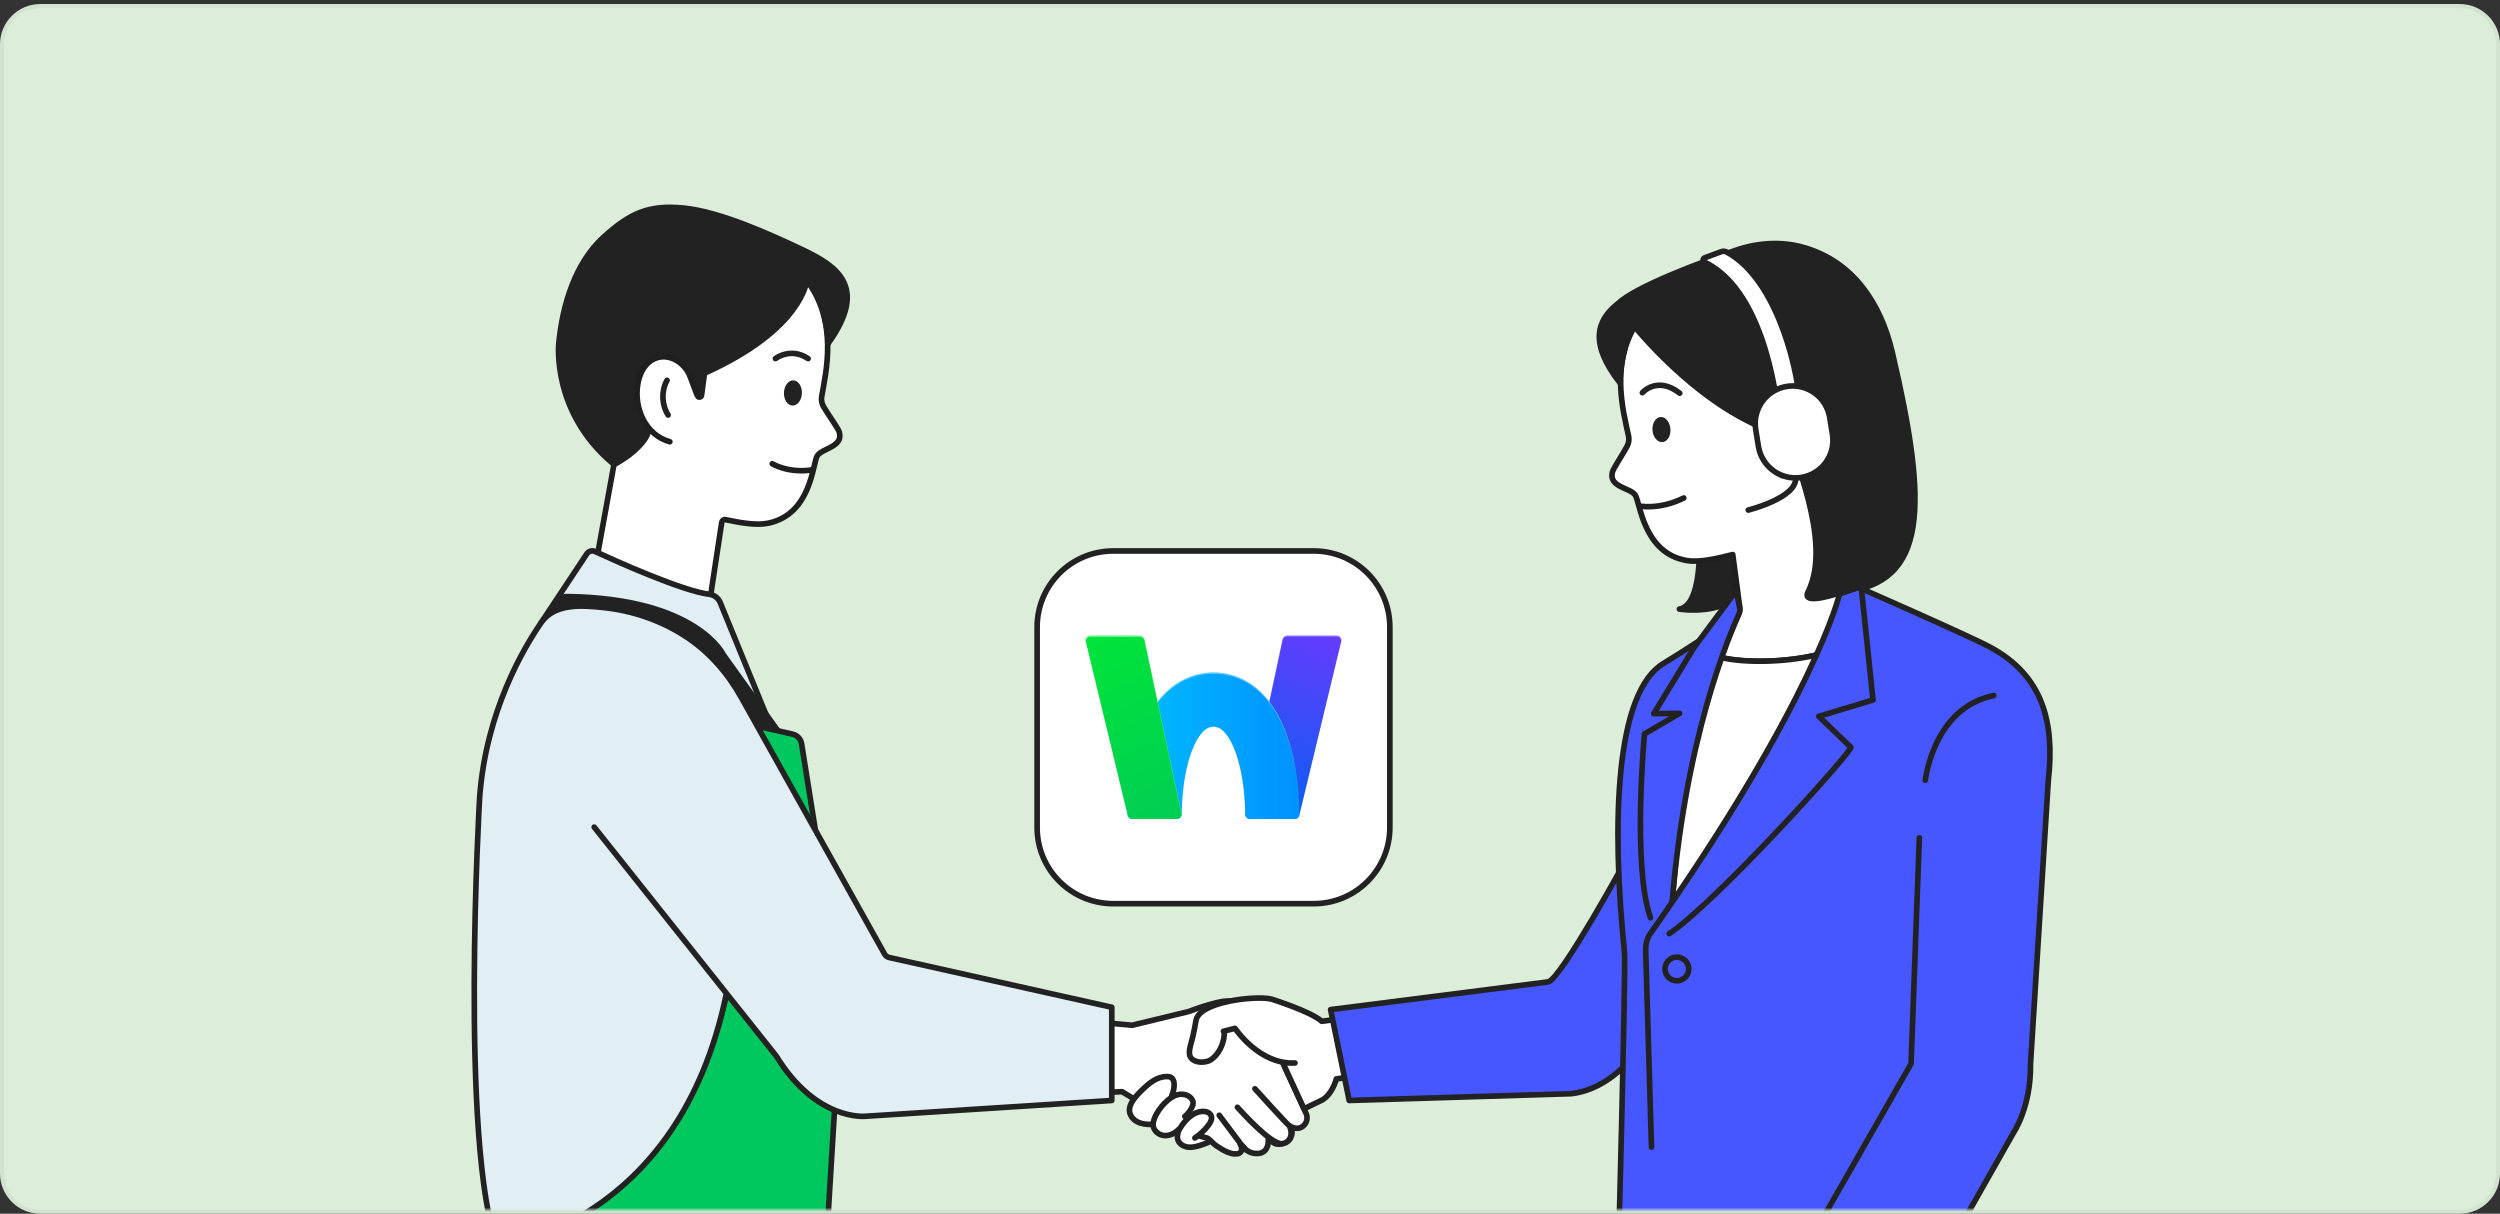 <svg xmlns="http://www.w3.org/2000/svg" width="620" height="301" viewBox="0 0 620 301" fill="none"><rect x="0" y="0" width="620" height="301" fill="#333333" stroke="none"/><path d="M610 1H10C4.477 1 0 5.477 0 11V291C0 296.523 4.477 301 10 301H610C615.523 301 620 296.523 620 291V11C620 5.477 615.523 1 610 1Z" fill="#DCEEDA"></path><path d="M10 1.5H610C615.247 1.5 619.5 5.753 619.5 11V291C619.5 296.247 615.247 300.5 610 300.5H10C4.753 300.5 0.5 296.247 0.5 291V11C0.5 5.753 4.753 1.5 10 1.5Z" stroke="black" stroke-opacity="0.05"></path><mask id="mask0_2122_12245" style="mask-type:luminance" maskUnits="userSpaceOnUse" x="0" y="0" width="620" height="300"><path d="M620 0H0V300H620V0Z" fill="white"></path></mask><g mask="url(#mask0_2122_12245)"><path d="M325.809 136.641H276.079C265.657 136.641 257.209 145.089 257.209 155.511V205.241C257.209 215.662 265.657 224.111 276.079 224.111H325.809C336.231 224.111 344.679 215.662 344.679 205.241V155.511C344.679 145.089 336.231 136.641 325.809 136.641Z" fill="white" stroke="#222222" stroke-width="1.4" stroke-linecap="round" stroke-linejoin="round"></path><path d="M310.051 203.111H321.081C321.631 203.111 322.101 202.741 322.231 202.201L332.631 159.051C332.801 158.331 332.261 157.631 331.511 157.631H319.211C318.671 157.631 318.201 158.011 318.081 158.541L308.891 201.681C308.731 202.421 309.291 203.111 310.051 203.111Z" fill="url(#paint0_linear_2122_12245)"></path><path opacity="0.25" d="M308.899 202.001L318.089 158.861C318.199 158.331 318.669 157.951 319.219 157.951H331.529C332.119 157.951 332.579 158.391 332.659 158.941C332.749 158.261 332.229 157.631 331.529 157.631H319.219C318.679 157.631 318.209 158.011 318.089 158.541L308.899 201.681C308.869 201.821 308.869 201.951 308.899 202.091C308.899 202.061 308.899 202.031 308.899 202.001Z" fill="white"></path><path d="M317.969 179.341C312.969 168.401 305.149 166.771 300.939 166.771C296.729 166.771 288.909 168.401 283.909 179.341C281.229 185.211 279.759 192.961 279.629 201.841C279.629 202.541 280.179 203.12 280.879 203.12H291.809C292.489 203.12 293.049 202.581 293.059 201.901C293.169 195.031 294.249 189.03 296.129 184.93C297.559 181.8 299.179 180.211 300.939 180.211C302.699 180.211 304.319 181.8 305.749 184.93C307.629 189.05 308.709 195.08 308.819 201.99C308.819 202.62 309.349 203.12 309.969 203.12H321.099C321.739 203.12 322.259 202.601 322.249 201.961C322.129 193.041 320.659 185.241 317.959 179.351L317.969 179.341Z" fill="url(#paint1_linear_2122_12245)"></path><path opacity="0.4" d="M283.909 179.66C288.909 168.72 296.729 167.09 300.939 167.09C305.149 167.09 312.969 168.72 317.969 179.66C320.639 185.49 322.109 193.2 322.249 202.02C322.249 202 322.249 201.98 322.249 201.96C322.129 193.04 320.659 185.24 317.959 179.35C312.959 168.41 305.139 166.78 300.929 166.78C296.719 166.78 288.899 168.41 283.899 179.35C281.219 185.22 279.749 192.97 279.619 201.85C279.619 201.87 279.619 201.9 279.619 201.92C279.769 193.15 281.239 185.48 283.899 179.68L283.909 179.66Z" fill="white"></path><path d="M291.89 203.111H280.79C280.26 203.111 279.79 202.751 279.67 202.231L269.26 159.051C269.09 158.331 269.63 157.631 270.38 157.631H282.68C283.22 157.631 283.69 158.011 283.81 158.541L293.01 201.721C293.16 202.441 292.62 203.111 291.88 203.111H291.89Z" fill="url(#paint2_linear_2122_12245)"></path><path opacity="0.5" d="M270.369 157.951H282.679C283.219 157.951 283.689 158.331 283.809 158.861L293.009 202.041C293.009 202.041 293.009 202.091 293.009 202.121C293.029 201.991 293.029 201.861 293.009 201.721L283.809 158.541C283.699 158.011 283.229 157.631 282.679 157.631H270.369C269.659 157.631 269.139 158.261 269.239 158.941C269.319 158.401 269.779 157.951 270.369 157.951Z" fill="white"></path><path d="M402.759 85.65L402.689 85.4C402.689 85.4 402.719 85.51 402.759 85.65Z" fill="black"></path><path d="M421.27 130.011C421.27 130.011 423.05 149.961 416.49 151.051C416.49 151.051 429.26 153.181 433.51 144.671L434.72 127.671L421.27 130.011Z" fill="#222222" stroke="#222222" stroke-width="1.4" stroke-linecap="round" stroke-linejoin="round"></path><path d="M470.89 157.291L456.47 148.631L453.27 110.661L437.78 103.001C435.4 102.891 406.49 79.221 406.49 79.221C399.11 89.751 402.56 101.971 403.88 108.121C404.06 108.961 403.95 109.851 403.55 110.611C402.43 112.741 400.12 116.111 399.87 117.111C398.94 120.831 404.25 120.941 405.52 122.751C406.78 124.531 407.47 137.211 418.37 139.021C421.77 139.581 426.37 138.351 429.72 137.531L431.46 150.611C431.54 151.181 431.42 151.751 431.14 152.251L415.12 180.351L470.89 157.271V157.291Z" fill="white" stroke="#1F1F1F" stroke-width="1.4" stroke-linecap="round" stroke-linejoin="round"></path><path d="M412.278 109.643C413.506 109.55 414.396 108.082 414.265 106.363C414.135 104.645 413.034 103.328 411.806 103.421C410.578 103.514 409.688 104.983 409.818 106.701C409.949 108.419 411.05 109.736 412.278 109.643Z" fill="#222222"></path><path d="M469.309 87.49C466.409 75.08 459.499 64.9 447.409 61.4C441.849 59.79 435.909 60.18 430.439 62.08C421.749 65.1 405.629 71.07 401.199 75.33C396.169 79.31 393.899 84.93 401.829 95.07C401.569 92.39 402.769 84.56 405.119 80.8C405.489 80.92 419.499 99.02 437.759 106.37C437.759 106.37 441.049 104.11 444.139 108.5C443.719 111.81 454.779 134.03 448.399 146.8C446.539 150.51 456.909 146.8 456.909 146.8C478.189 144.67 478.189 125.52 469.309 87.49Z" fill="#222222" stroke="#222222" stroke-width="1.4" stroke-linecap="round" stroke-linejoin="round"></path><path d="M441.94 117.93C447.96 116.02 450.51 109.25 449.37 103.46C448.93 101.22 447.89 98.981 445.98 97.721C441.47 94.76 436.49 98.56 436.53 103.38" fill="white"></path><path d="M441.94 117.93C447.96 116.02 450.51 109.25 449.37 103.46C448.93 101.22 447.89 98.981 445.98 97.721C441.47 94.76 436.49 98.56 436.53 103.38" stroke="#1F1F1F" stroke-width="1.4" stroke-linecap="round" stroke-linejoin="round"></path><path d="M442.061 102.681C443.611 105.261 443.631 108.701 442.101 111.291" stroke="#222222" stroke-width="1.4" stroke-linecap="round" stroke-linejoin="round"></path><path d="M446.51 101.34C445.57 88.5 439.57 68.5 428.13 62.46C427.72 62.25 427.23 62.28 426.8 62.44L422.76 63.94C422.27 64.12 422.26 64.79 422.73 65.01C438.58 72.5 441 102.91 441 102.91L446.51 101.34Z" fill="white" stroke="#222222" stroke-width="1.4" stroke-linecap="round" stroke-linejoin="round"></path><path d="M433.57 126.5C433.57 126.5 445.57 123.5 445.33 118.57L444.21 104.74" stroke="#222222" stroke-width="1.4" stroke-linecap="round" stroke-linejoin="round"></path><path d="M453.771 103.529C452.95 98.459 448.174 95.014 443.104 95.835C438.034 96.657 434.59 101.432 435.411 106.503L436.092 110.708C436.913 115.778 441.689 119.222 446.759 118.401C451.829 117.58 455.274 112.804 454.453 107.734L453.771 103.529Z" fill="white" stroke="#222222" stroke-width="1.4" stroke-linecap="round" stroke-linejoin="round"></path><path d="M407.311 97.391C407.311 97.391 410.971 93.141 416.571 97.511" stroke="#222222" stroke-width="1.4" stroke-linecap="round" stroke-linejoin="round"></path><path d="M169.711 94.48C172.081 94.28 200.081 69.54 200.081 69.54C207.861 79.79 204.871 92.13 203.781 98.32C203.631 99.17 203.781 100.05 204.211 100.8C205.411 102.89 207.851 106.17 208.141 107.16C209.211 110.84 203.911 111.15 202.701 113.01C201.511 114.84 201.291 127.54 190.481 129.76C187.371 130.4 183.191 129.55 179.911 128.87C179.471 128.78 179.041 129.09 178.991 129.54L175.501 152.51C175.971 152.79 147.301 142.44 147.301 142.44L154.531 102.73L169.721 94.49L169.711 94.48Z" fill="white" stroke="#1F1F1F" stroke-width="1.4" stroke-linecap="round" stroke-linejoin="round"></path><path d="M204.051 75.811L204.111 75.551C204.111 75.551 204.091 75.661 204.051 75.811Z" fill="black"></path><path d="M198.876 97.54C198.942 95.813 197.997 94.375 196.766 94.328C195.536 94.281 194.485 95.644 194.419 97.371C194.354 99.099 195.299 100.537 196.529 100.583C197.76 100.63 198.811 99.268 198.876 97.54Z" fill="#222222"></path><path d="M198.93 61.901C190.88 58.071 178.64 52.56 169.78 51.63C160.92 50.7 156.25 52.84 149.66 58.84C142.6 65.27 139.53 75.611 138.58 85.1C138.58 85.1 136.72 102.021 151.88 114.841C152.52 115.381 153.04 114.77 153.76 114.36C156.96 112.51 160.73 109.011 160.83 106.581C160.83 106.581 153.03 88.081 166.27 88.32C166.27 88.32 168.84 88.611 170.66 92.32L172.91 98.04C173.01 98.57 173.73 98.66 173.96 98.171L174.72 92.55C199.09 81.65 200.05 69.581 200.1 69.55C203.43 71.79 205.54 82.05 205.35 85.21C215.6 71.031 207.36 65.9 198.95 61.901H198.93Z" fill="#222222" stroke="#222222" stroke-width="1.4" stroke-linecap="round" stroke-linejoin="round"></path><path d="M191.52 115.011C191.52 115.011 195.57 117.501 201.57 116.501" stroke="#1F1F1F" stroke-width="1.4" stroke-linecap="round" stroke-linejoin="round"></path><path d="M166.12 109.56C160.04 107.88 157.23 101.21 158.15 95.39C158.51 93.14 159.46 90.85 161.32 89.53C165.12 86.85 169.9 89.66 171.24 93.63L172.9 98.03" fill="white"></path><path d="M166.12 109.56C160.04 107.88 157.23 101.21 158.15 95.39C158.51 93.14 159.46 90.85 161.32 89.53C165.12 86.85 169.9 89.66 171.24 93.63L172.9 98.03" stroke="#1F1F1F" stroke-width="1.4" stroke-linecap="round" stroke-linejoin="round"></path><path d="M165.42 94.32C163.96 96.96 164.08 100.39 165.7 102.93" stroke="#222222" stroke-width="1.4" stroke-linecap="round" stroke-linejoin="round"></path><path d="M147.57 136.77C152.31 138.96 169.14 146.57 175.97 147.4C177.16 147.54 178.16 148.35 178.62 149.46L192.03 182.25L134.24 154.38L145.53 137.35C145.97 136.68 146.84 136.43 147.57 136.77Z" fill="#E1EEF4" stroke="#222222" stroke-width="1.4" stroke-linecap="round" stroke-linejoin="round"></path><path d="M319.749 279.191C320.199 279.461 320.639 279.631 321.049 279.741C323.089 280.271 324.789 278.051 323.909 276.141L317.999 263.291L305.779 248.611C304.509 247.081 294.799 250.861 294.799 250.861L280.769 254.261L263.949 252.741V271.371L278.279 270.741L293.329 279.901C294.669 280.721 296.119 281.341 297.639 281.761L299.359 282.231C300.119 282.601 300.799 283.581 301.529 284.071C302.449 284.691 303.489 285.371 304.529 285.781C306.649 286.621 308.789 286.261 307.559 283.651C308.389 284.511 309.039 285.381 310.199 285.821C310.829 286.061 311.639 286.121 312.299 286.031C314.059 285.791 314.639 284.091 314.529 282.551C315.259 282.791 315.629 283.481 316.439 283.681C317.349 283.901 318.289 283.671 319.089 283.211C319.839 282.781 320.009 282.391 320.309 281.581C320.609 280.771 320.349 279.821 319.749 279.201V279.191Z" fill="white" stroke="#222222" stroke-width="1.4" stroke-linecap="round" stroke-linejoin="round"></path><path d="M321.15 263.62C312.26 264.08 306.29 255.03 306.29 255.03L303.41 255.76C304.02 256.1 303.35 260.77 300.3 262.82C298.8 263.83 295.25 263.66 294.99 261.4C294.84 260.05 295.6 258.19 295.87 256.85C296.12 255.61 296.41 254.38 296.6 253.13C297.34 248.34 311.58 246.84 315.32 247.78C315.32 247.78 325.04 250.82 327.81 253.29L342.58 251.23L344.63 266L331.42 267.55C330.93 269.44 329.45 272.23 327.54 272.97L323.4 274.98L318.51 264.36" fill="white"></path><path d="M321.15 263.62C312.26 264.08 306.29 255.03 306.29 255.03L303.41 255.76C304.02 256.1 303.35 260.77 300.3 262.82C298.8 263.83 295.25 263.66 294.99 261.4C294.84 260.05 295.6 258.19 295.87 256.85C296.12 255.61 296.41 254.38 296.6 253.13C297.34 248.34 311.58 246.84 315.32 247.78C315.32 247.78 325.04 250.82 327.81 253.29L342.58 251.23L344.63 266L331.42 267.55C330.93 269.44 329.45 272.23 327.54 272.97L323.4 274.98L318.51 264.36" stroke="#222222" stroke-width="1.4" stroke-linecap="round" stroke-linejoin="round"></path><path d="M405.47 261.18C405.47 261.18 399.71 270.05 389.63 271.24L334.6 272.92L329.99 250.38L384.01 243.5C387.38 242.32 403.06 213.57 403.06 213.57" fill="#4757FF"></path><path d="M405.47 261.18C405.47 261.18 399.71 270.05 389.63 271.24L334.6 272.92L329.99 250.38L384.01 243.5C387.38 242.32 403.06 213.57 403.06 213.57" stroke="#222222" stroke-width="1.4" stroke-linecap="round" stroke-linejoin="round"></path><path d="M205.39 320.971L204.73 311.951L208.27 253.941L180.14 246.341C180.14 246.341 172.16 297.411 123.37 309.221L122.57 322.251" fill="#00C85F"></path><path d="M205.39 320.971L204.73 311.951L208.27 253.941L180.14 246.341C180.14 246.341 172.16 297.411 123.37 309.221L122.57 322.251" stroke="#222222" stroke-width="1.4" stroke-linecap="round" stroke-linejoin="round"></path><path d="M319.919 279.571C320.629 281.331 319.999 283.381 317.929 283.631C315.309 283.941 307.879 275.741 306.879 274.601" fill="white"></path><path d="M319.919 279.571C320.629 281.331 319.999 283.381 317.929 283.631C315.309 283.941 307.879 275.741 306.879 274.601" stroke="#222222" stroke-width="1.4" stroke-linecap="round" stroke-linejoin="round"></path><path d="M285.53 278.851C284.32 278.881 283.08 278.751 282.01 278.181C280.94 277.611 280.1 276.521 280.1 275.311C280.1 274.611 280.36 273.941 280.71 273.331C281.33 272.241 282.21 271.331 283.1 270.451C284.87 268.691 287 266.911 289.49 266.991C289.84 267.001 290.21 267.061 290.5 267.251C291.03 267.611 291.18 268.321 291.19 268.951C291.2 269.891 291 270.821 290.6 271.671" fill="white"></path><path d="M285.53 278.851C284.32 278.881 283.08 278.751 282.01 278.181C280.94 277.611 280.1 276.521 280.1 275.311C280.1 274.611 280.36 273.941 280.71 273.331C281.33 272.241 282.21 271.331 283.1 270.451C284.87 268.691 287 266.911 289.49 266.991C289.84 267.001 290.21 267.061 290.5 267.251C291.03 267.611 291.18 268.321 291.19 268.951C291.2 269.891 291 270.821 290.6 271.671" stroke="#222222" stroke-width="1.4" stroke-linecap="round" stroke-linejoin="round"></path><path d="M292.35 280.06C291.42 281.03 290.12 281.71 288.78 281.62C287.44 281.53 286.14 280.51 285.99 279.18C285.92 278.59 286.07 277.99 286.28 277.43C286.83 275.95 287.79 274.64 288.9 273.52C289.78 272.63 290.8 271.82 292 271.5C293.2 271.18 294.63 271.44 295.43 272.4C295.65 272.66 295.82 272.98 295.87 273.32C295.93 273.78 295.77 274.24 295.57 274.65C295.16 275.5 294.57 276.26 293.85 276.87" fill="white"></path><path d="M292.35 280.06C291.42 281.03 290.12 281.71 288.78 281.62C287.44 281.53 286.14 280.51 285.99 279.18C285.92 278.59 286.07 277.99 286.28 277.43C286.83 275.95 287.79 274.64 288.9 273.52C289.78 272.63 290.8 271.82 292 271.5C293.2 271.18 294.63 271.44 295.43 272.4C295.65 272.66 295.82 272.98 295.87 273.32C295.93 273.78 295.77 274.24 295.57 274.65C295.16 275.5 294.57 276.26 293.85 276.87" stroke="#222222" stroke-width="1.4" stroke-linecap="round" stroke-linejoin="round"></path><path d="M299.67 283.3C298.98 283.59 298.28 283.85 297.57 284.07C296.59 284.37 295.57 284.62 294.56 284.48C293.55 284.34 292.54 283.75 292.16 282.81C291.65 281.54 292.36 280.12 293.17 279.01C294.42 277.28 296.19 275.65 298.32 275.62C299.13 275.61 300.04 275.92 300.35 276.66C300.7 277.47 300.21 278.38 299.67 279.08C298.74 280.3 297.6 281.36 296.33 282.22" fill="white"></path><path d="M299.67 283.3C298.98 283.59 298.28 283.85 297.57 284.07C296.59 284.37 295.57 284.62 294.56 284.48C293.55 284.34 292.54 283.75 292.16 282.81C291.65 281.54 292.36 280.12 293.17 279.01C294.42 277.28 296.19 275.65 298.32 275.62C299.13 275.61 300.04 275.92 300.35 276.66C300.7 277.47 300.21 278.38 299.67 279.08C298.74 280.3 297.6 281.36 296.33 282.22" stroke="#222222" stroke-width="1.4" stroke-linecap="round" stroke-linejoin="round"></path><path d="M311.221 270.011C311.221 270.011 319.211 278.871 319.751 279.191" stroke="#222222" stroke-width="1.4" stroke-linecap="round" stroke-linejoin="round"></path><path d="M308.749 285.09L302.369 276.58" stroke="#222222" stroke-width="1.4" stroke-linecap="round" stroke-linejoin="round"></path><path d="M192.311 88.931C192.311 88.931 196.081 86.011 200.411 88.931" stroke="#222222" stroke-width="1.4" stroke-linecap="round" stroke-linejoin="round"></path><path d="M193.64 182.251L179.4 162.401C179.4 162.401 172.87 148.371 140.62 147.951C139.33 147.931 138.13 148.621 137.47 149.731L134.93 153.991L137.12 152.741C138.31 152.061 139.6 151.601 140.95 151.401C147.54 150.401 167.44 149.091 180.04 166.611C181.53 168.681 190.26 181.571 190.26 181.571L193.65 182.261L193.64 182.251Z" fill="#222222" stroke="#222222" stroke-width="1.4" stroke-linecap="round" stroke-linejoin="round"></path><path d="M209.89 253.951L198.79 184.441C198.6 183.271 197.72 182.331 196.57 182.071L179.4 178.181L181.77 246.351L209.9 253.951H209.89Z" fill="#00C85F" stroke="#222222" stroke-width="1.4" stroke-linecap="round" stroke-linejoin="round"></path><path d="M147.36 205.121L180.15 246.351L192.51 261.891C202.5 278.181 214.68 276.831 214.68 276.831L275.72 272.921V249.801L220.56 237.471C220.04 237.371 219.6 237.041 219.35 236.571L183.81 172.921C180.39 166.801 175.68 161.441 169.78 157.661C169.74 157.631 169.7 157.611 169.66 157.581C163.64 153.751 156.75 151.411 149.66 150.671C144.48 150.131 137.6 149.531 134.24 154.381C129.86 160.701 120.5 176.481 118.95 197.781C118.95 197.781 113.92 283.851 123.39 309.221C123.39 309.221 168.33 304.231 180.16 246.341" fill="#E1EEF4"></path><path d="M147.36 205.121L180.15 246.351L192.51 261.891C202.5 278.181 214.68 276.831 214.68 276.831L275.72 272.921V249.801L220.56 237.471C220.04 237.371 219.6 237.041 219.35 236.571L183.81 172.921C180.39 166.801 175.68 161.441 169.78 157.661C169.74 157.631 169.7 157.611 169.66 157.581C163.64 153.751 156.75 151.411 149.66 150.671C144.48 150.131 137.6 149.531 134.24 154.381C129.86 160.701 120.5 176.481 118.95 197.781C118.95 197.781 113.92 283.851 123.39 309.221C123.39 309.221 168.33 304.231 180.16 246.341" stroke="#222222" stroke-width="1.4" stroke-linecap="round" stroke-linejoin="round"></path><path d="M490.959 320.131L488.179 300.641L499.379 280.881C499.379 280.881 503.729 274.461 503.559 263.991L507.979 193.611C509.629 179.001 506.569 167.511 493.569 160.511C487.999 157.511 460.899 145.691 460.569 145.511L451.519 162.191C442.729 164.541 430.559 164.521 425.199 162.601L429.379 153.101L426.579 155.511C426.579 155.511 416.989 161.891 412.579 164.511C400.669 171.591 399.559 203.661 402.869 236.131C403.259 239.911 401.129 320.151 401.129 320.151" fill="#4757FF"></path><path d="M490.959 320.131L488.179 300.641L499.379 280.881C499.379 280.881 503.729 274.461 503.559 263.991L507.979 193.611C509.629 179.001 506.569 167.511 493.569 160.511C487.999 157.511 460.899 145.691 460.569 145.511L451.519 162.191C442.729 164.541 430.559 164.521 425.199 162.601L429.379 153.101L426.579 155.511C426.579 155.511 416.989 161.891 412.579 164.511C400.669 171.591 399.559 203.661 402.869 236.131C403.259 239.911 401.129 320.151 401.129 320.151" stroke="#222222" stroke-width="1.4" stroke-linecap="round" stroke-linejoin="round"></path><path d="M450.78 162.36C442.23 164.48 430.88 164.45 425.52 162.69C422.03 173.11 417.08 192.63 414.66 224.04C433.88 195.84 444.81 175.28 450.78 162.36Z" fill="white" stroke="#222222" stroke-width="1.4" stroke-linecap="round" stroke-linejoin="round"></path><path d="M414.401 227.6C417.461 183.22 429.221 156.88 431.271 152.24C431.471 151.78 431.531 151.27 431.431 150.77L430.581 146.5L420.201 160.47L410.121 176.99L416.551 176.92L407.831 182.01C407.831 182.01 404.781 214.79 409.311 227.6" fill="#4757FF"></path><path d="M414.401 227.6C417.461 183.22 429.221 156.88 431.271 152.24C431.471 151.78 431.531 151.27 431.431 150.77L430.581 146.5L420.201 160.47L410.121 176.99L416.551 176.92L407.831 182.01C407.831 182.01 404.781 214.79 409.311 227.6" stroke="#222222" stroke-width="1.4" stroke-linecap="round" stroke-linejoin="round"></path><path d="M448.41 308.5L473.94 263.82L476 207.771" stroke="#222222" stroke-width="1.4" stroke-linecap="round" stroke-linejoin="round"></path><path d="M413.959 231.56C425.989 223.48 460.419 185.17 458.979 185.29L451.059 177.66L464.509 173.59L461.569 145.49L456.219 147.28C456.219 147.28 450.059 173.59 409.239 231.6C408.429 232.76 408.129 234.22 408.129 235.63L409.569 284.49" fill="#4757FF"></path><path d="M413.959 231.56C425.989 223.48 460.419 185.17 458.979 185.29L451.059 177.66L464.509 173.59L461.569 145.49L456.219 147.28C456.219 147.28 450.059 173.59 409.239 231.6C408.429 232.76 408.129 234.22 408.129 235.63L409.569 284.49" stroke="#222222" stroke-width="1.4" stroke-linecap="round" stroke-linejoin="round"></path><path d="M415.86 243.24C417.484 243.24 418.8 241.924 418.8 240.3C418.8 238.677 417.484 237.36 415.86 237.36C414.236 237.36 412.92 238.677 412.92 240.3C412.92 241.924 414.236 243.24 415.86 243.24Z" fill="#4757FF" stroke="#222222" stroke-width="1.4" stroke-linecap="round" stroke-linejoin="round"></path><path d="M488.18 300.641L479.76 316.121" stroke="#222222" stroke-width="1.4" stroke-linecap="round" stroke-linejoin="round"></path><path d="M406.57 125.5C406.57 125.5 411.57 126.5 417.57 123.5L406.57 125.5Z" fill="white"></path><path d="M406.57 125.5C406.57 125.5 411.57 126.5 417.57 123.5" stroke="#1F1F1F" stroke-width="1.4" stroke-linecap="round" stroke-linejoin="round"></path><path d="M477.471 193.5C477.471 193.5 479.471 175.5 494.471 172.5" stroke="#222222" stroke-width="1.4" stroke-linecap="round" stroke-linejoin="round"></path></g><defs><linearGradient id="paint0_linear_2122_12245" x1="309.601" y1="203.021" x2="330.941" y2="157.231" gradientUnits="userSpaceOnUse"><stop stop-color="#0063F1"></stop><stop offset="1" stop-color="#673AFF"></stop></linearGradient><linearGradient id="paint1_linear_2122_12245" x1="279.629" y1="184.94" x2="322.249" y2="184.94" gradientUnits="userSpaceOnUse"><stop stop-color="#00BDFF"></stop><stop offset="1" stop-color="#0091FF"></stop></linearGradient><linearGradient id="paint2_linear_2122_12245" x1="270.95" y1="157.241" x2="292.3" y2="203.031" gradientUnits="userSpaceOnUse"><stop stop-color="#00E439"></stop><stop offset="1" stop-color="#00CE54"></stop></linearGradient></defs></svg>